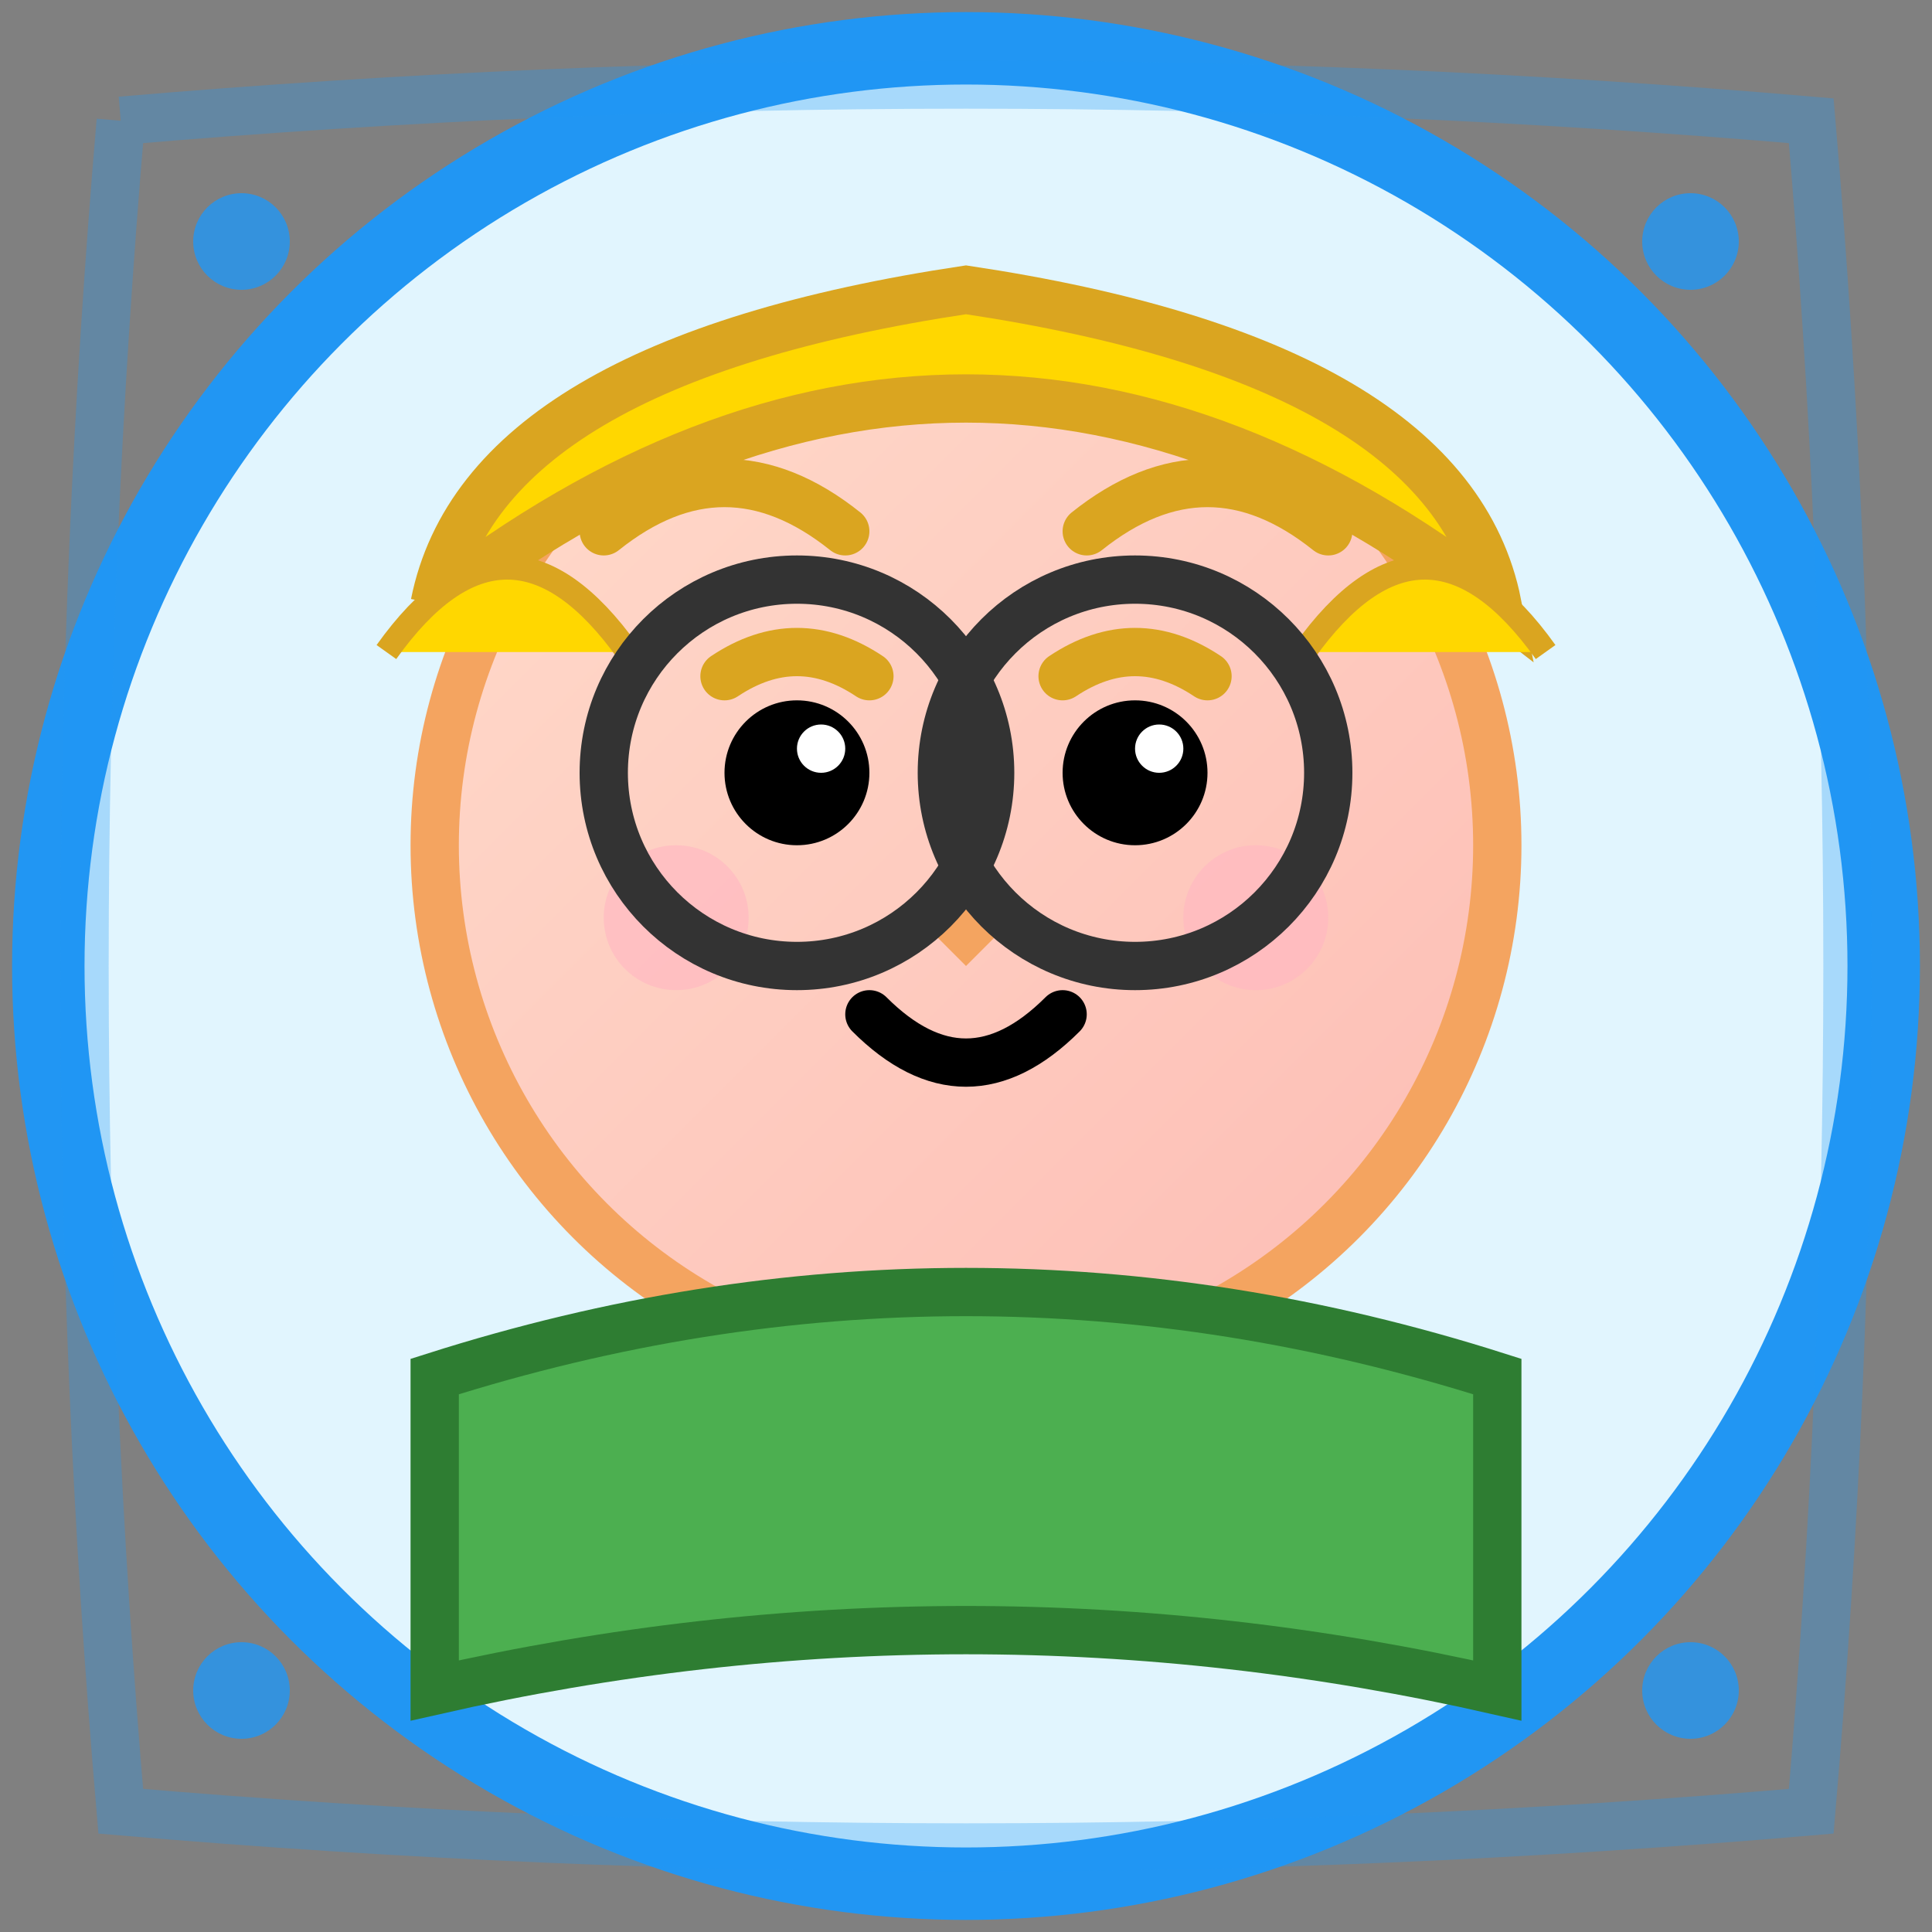 <svg width="80" height="80" viewBox="0 0 80 80" xmlns="http://www.w3.org/2000/svg">
  <rect x="0" y="0" width="80" height="80" fill="#808080" stroke="none"/>
  <defs>
    <linearGradient id="skinGradient3" x1="0%" y1="0%" x2="100%" y2="100%">
      <stop offset="0%" style="stop-color:#FFDBCB;stop-opacity:1" />
      <stop offset="100%" style="stop-color:#FDBCB4;stop-opacity:1" />
    </linearGradient>
  </defs>
  
  <!-- Background circle -->
  <circle cx="40" cy="40" r="38" fill="#E1F5FE" stroke="#2196F3" stroke-width="3"/>
  
  <!-- Face -->
  <circle cx="40" cy="35" r="22" fill="url(#skinGradient3)" stroke="#F4A460" stroke-width="2"/>
  
  <!-- Hair -->
  <path d="M18 25 Q40 8, 62 25 Q60 15, 40 12 Q20 15, 18 25" fill="#FFD700" stroke="#DAA520" stroke-width="2"/>
  <path d="M16 27 Q21 20, 26 27" fill="#FFD700" stroke="#DAA520" stroke-width="1"/>
  <path d="M54 27 Q59 20, 64 27" fill="#FFD700" stroke="#DAA520" stroke-width="1"/>
  
  <!-- Hair curls -->
  <path d="M25 22 Q30 18, 35 22" fill="none" stroke="#DAA520" stroke-width="2" stroke-linecap="round"/>
  <path d="M45 22 Q50 18, 55 22" fill="none" stroke="#DAA520" stroke-width="2" stroke-linecap="round"/>
  
  <!-- Eyes -->
  <circle cx="33" cy="32" r="3" fill="#000"/>
  <circle cx="47" cy="32" r="3" fill="#000"/>
  <circle cx="34" cy="31" r="1" fill="#fff"/>
  <circle cx="48" cy="31" r="1" fill="#fff"/>
  
  <!-- Eyebrows -->
  <path d="M30 28 Q33 26, 36 28" fill="none" stroke="#DAA520" stroke-width="2" stroke-linecap="round"/>
  <path d="M44 28 Q47 26, 50 28" fill="none" stroke="#DAA520" stroke-width="2" stroke-linecap="round"/>
  
  <!-- Nose -->
  <path d="M40 35 L38 38 L40 40 L42 38 Z" fill="#F4A460"/>
  
  <!-- Mouth -->
  <path d="M36 42 Q40 46, 44 42" fill="none" stroke="#000" stroke-width="2" stroke-linecap="round"/>
  
  <!-- Cheeks -->
  <circle cx="28" cy="38" r="3" fill="#FFB6C1" opacity="0.6"/>
  <circle cx="52" cy="38" r="3" fill="#FFB6C1" opacity="0.6"/>
  
  <!-- Shoulders -->
  <path d="M18 57 Q40 50, 62 57 L62 70 Q40 65, 18 70 Z" fill="#4CAF50" stroke="#2E7D32" stroke-width="2"/>
  
  <!-- Glasses -->
  <circle cx="33" cy="32" r="8" fill="none" stroke="#333" stroke-width="2"/>
  <circle cx="47" cy="32" r="8" fill="none" stroke="#333" stroke-width="2"/>
  <line x1="41" y1="32" x2="39" y2="32" stroke="#333" stroke-width="2"/>
  
  <!-- Decorative elements -->
  <circle cx="10" cy="10" r="2" fill="#2196F3" opacity="0.8"/>
  <circle cx="70" cy="10" r="2" fill="#2196F3" opacity="0.8"/>
  <circle cx="10" cy="70" r="2" fill="#2196F3" opacity="0.8"/>
  <circle cx="70" cy="70" r="2" fill="#2196F3" opacity="0.8"/>
  
  <!-- Hand-drawn style frame -->
  <path d="M5 5 Q40 2, 75 5 Q78 40, 75 75 Q40 78, 5 75 Q2 40, 5 5" 
        fill="none" stroke="#2196F3" stroke-width="2" opacity="0.3"/>
</svg>
